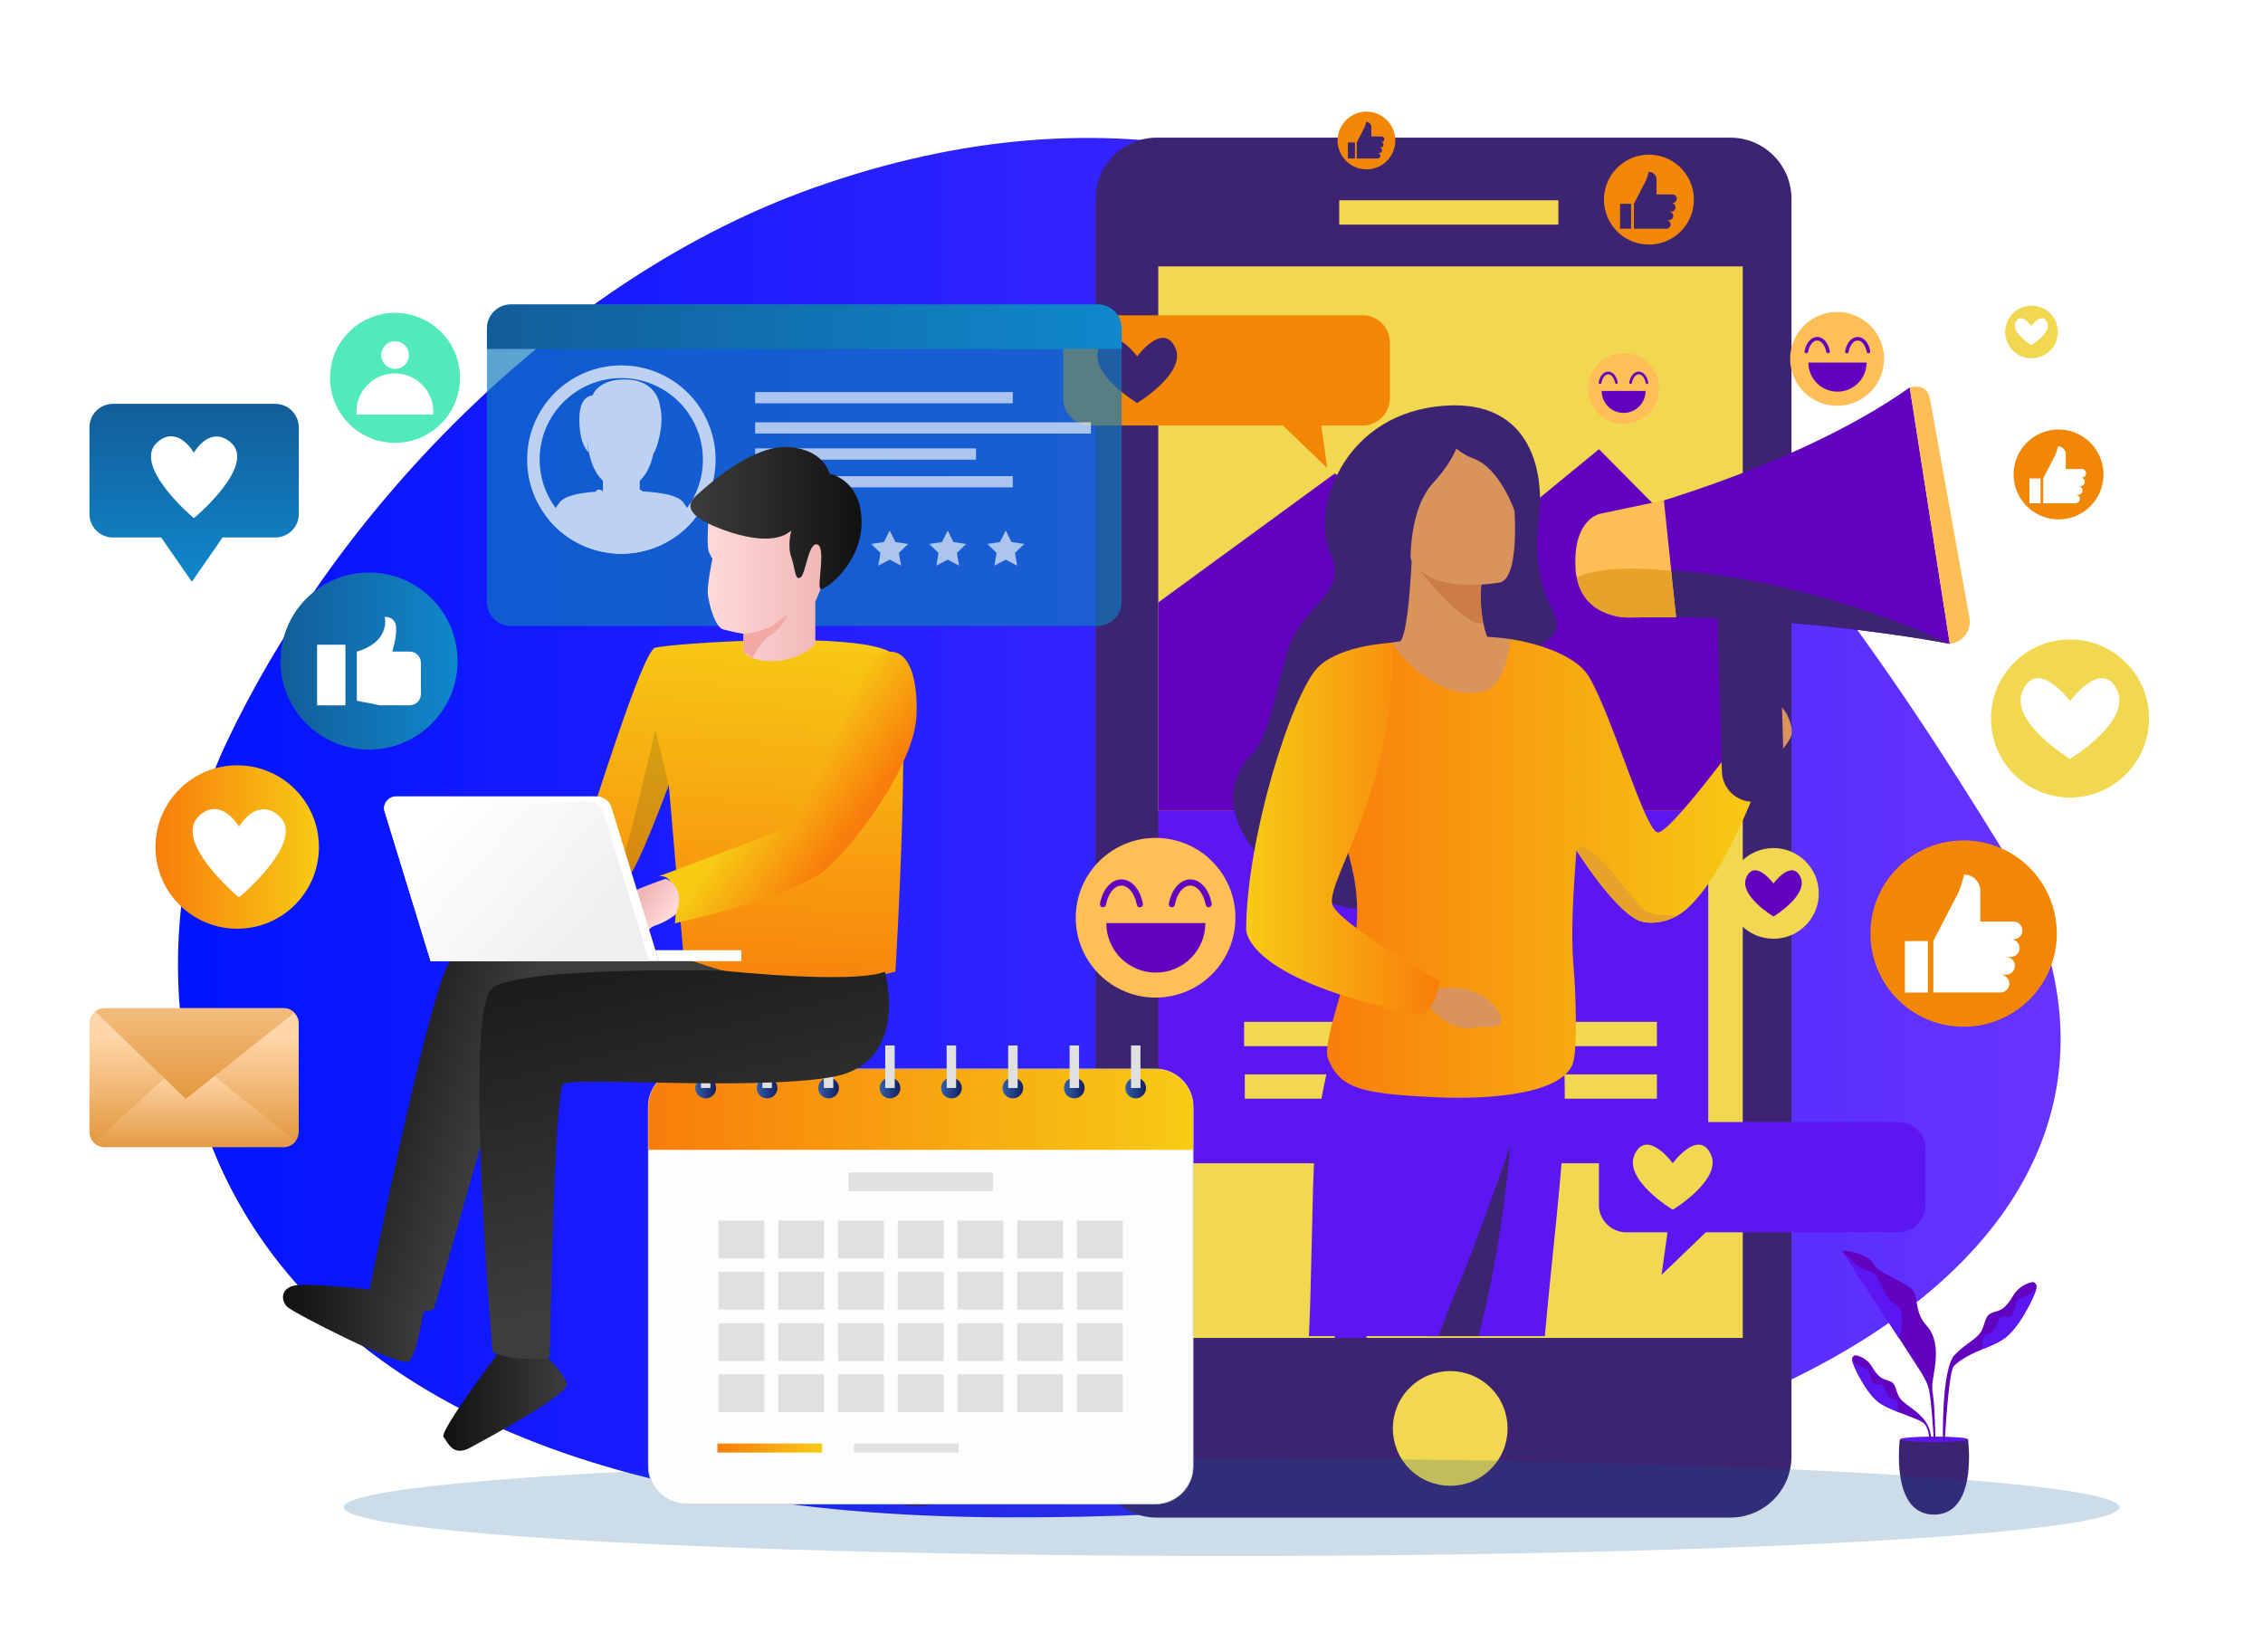 <svg xmlns="http://www.w3.org/2000/svg" xmlns:xlink="http://www.w3.org/1999/xlink" id="Layer_1" x="0px" y="0px" viewBox="0 0 2800 2043.7" style="enable-background:new 0 0 2800 2043.7;" xml:space="preserve"><style type="text/css">	.st0{fill:url(#SVGID_1_);}	.st1{fill:#3D2473;}	.st2{fill:#F2D750;}	.st3{fill:#5C16F2;}	.st4{fill:#6204BF;}	.st5{fill:#FFFFFF;}	.st6{fill:#F28705;}	.st7{fill:#FFBE56;}	.st8{fill:#D9935C;}	.st9{fill:url(#SVGID_00000114056594903456882420000016050357077543569342_);}	.st10{fill:#E7A329;}	.st11{fill:#CC7C46;}	.st12{fill:url(#SVGID_00000168109910124970945950000000333142666426431167_);}	.st13{fill:#FFBE55;}	.st14{filter:url(#Adobe_OpacityMaskFilter);}	.st15{filter:url(#Adobe_OpacityMaskFilter_00000138550784306892794210000011387590998635721147_);}			.st16{mask:url(#SVGID_00000110462807955921175670000006833021608604286084_);fill:url(#SVGID_00000171681708780515654040000008046395933765593264_);}	.st17{opacity:0.2;fill:url(#SVGID_00000090289767698020970760000011184457400830690220_);}	.st18{opacity:0.68;fill:#107ABC;}	.st19{opacity:0.64;}	.st20{filter:url(#Adobe_OpacityMaskFilter_00000073702844504339000580000013540199465086187663_);}	.st21{filter:url(#Adobe_OpacityMaskFilter_00000023246684467300616170000009780554908737575057_);}			.st22{mask:url(#SVGID_00000166644574246836993520000005591046997964543125_);fill:url(#SVGID_00000091721488654262854500000016517244125435007636_);}	.st23{fill:url(#SVGID_00000103249374036055986600000005544656979141423798_);}	.st24{opacity:0.72;}	.st25{fill:#53EABB;}	.st26{fill:url(#SVGID_00000163070767909233012910000012898246846349138361_);}	.st27{fill:url(#SVGID_00000054947277808337624790000006593522794576046978_);}	.st28{fill:url(#SVGID_00000018935364168848081590000010474049843681269684_);}	.st29{fill:url(#SVGID_00000039103505860925095990000009894789206567016893_);}	.st30{fill:url(#SVGID_00000003816845388426935960000004944434340903172030_);}	.st31{fill:#FCFEFD;stroke:#D4D7D8;stroke-width:0.943;stroke-miterlimit:10;}	.st32{fill:url(#SVGID_00000114759871830135054310000015670267608564427912_);}	.st33{fill:#E0E0E0;}	.st34{fill:url(#SVGID_00000083066474776173282510000012022425124473051830_);}	.st35{fill:url(#SVGID_00000137847528901447348850000012865996106956303757_);}	.st36{fill:url(#SVGID_00000109742685590279079910000009055897177011650997_);}	.st37{fill:url(#SVGID_00000132768764700576239410000000153617786251251646_);}	.st38{fill:url(#SVGID_00000098939736610488309900000014356049229187329950_);}	.st39{fill:url(#SVGID_00000079469629970827418090000006707008487833312187_);}	.st40{fill:url(#SVGID_00000074407007506757365160000001800456099991053981_);}	.st41{fill:url(#SVGID_00000070084952644643721170000000763986994340707202_);}	.st42{fill:url(#SVGID_00000113312271938998403920000013457682726674641805_);}	.st43{fill:url(#SVGID_00000015350662828670687690000001843932955537640843_);}	.st44{fill:url(#SVGID_00000006671479641629668610000004060728022536421821_);}	.st45{fill:url(#SVGID_00000128455374662694395580000004813207305162700734_);}	.st46{fill:url(#SVGID_00000043439841266621106000000013979347541891748251_);}	.st47{fill:url(#SVGID_00000176762824015723401830000016396993294827229334_);}	.st48{fill:url(#SVGID_00000080181755460231883830000004878860367306337212_);}	.st49{opacity:0.15;fill:#142D1D;}	.st50{fill:url(#SVGID_00000152230061990097558670000008729235061364716946_);}	.st51{fill:url(#SVGID_00000012439940663923781230000005033656961109450123_);}	.st52{fill:url(#SVGID_00000003087885119482057520000006196111818065445793_);}	.st53{fill:url(#SVGID_00000083088877169468829980000003220130763503827128_);}	.st54{fill:url(#SVGID_00000083807489714243578360000012668817272660701851_);}	.st55{fill:url(#SVGID_00000094602968961941184350000014131427831179135903_);}	.st56{fill:url(#SVGID_00000127036026071672430260000017427349322699928757_);}	.st57{fill:#F2A9A5;}</style><g>	<linearGradient id="SVGID_1_" gradientUnits="userSpaceOnUse" x1="220.173" y1="1024.004" x2="2549.541" y2="1024.004">		<stop offset="3.405000e-03" style="stop-color:#0014FF"></stop>		<stop offset="0.999" style="stop-color:#6833FF"></stop>	</linearGradient>	<path class="st0" d="M1005.4,232.9C701.1,341.2,422,619.5,279.7,919.9c-142.4,300.4-102.7,953,961.6,957.5  c1064.3,4.4,1495.8-404.6,1233.5-830.5S1756.8-34.6,1005.4,232.9z"></path>	<g>		<path id="XMLID_40_" class="st1" d="M2140.9,1877.7h-709.6c-41.8,0-75.7-33.9-75.7-75.7V246c0-41.8,33.9-75.7,75.7-75.7h709.6   c41.8,0,75.7,33.9,75.7,75.7V1802C2216.6,1843.8,2182.7,1877.7,2140.9,1877.7z"></path>		<rect id="XMLID_39_" x="1657" y="247.8" class="st2" width="271.2" height="30.1"></rect>					<ellipse id="XMLID_33_" transform="matrix(0.707 -0.707 0.707 0.707 -724.068 1786.703)" class="st2" cx="1794.7" cy="1767.4" rx="71" ry="71"></ellipse>		<rect id="XMLID_34_" x="1433.1" y="329.6" class="st2" width="723.2" height="673.6"></rect>		<rect id="XMLID_32_" x="1433.1" y="1003.1" class="st3" width="723.2" height="652.3"></rect>		<rect id="XMLID_2015_" x="1539.3" y="1264.3" class="st2" width="510.8" height="30.1"></rect>		<g id="XMLID_30_">			<rect id="XMLID_31_" x="1540.2" y="1329.3" class="st2" width="143.5" height="30.1"></rect>			<rect id="XMLID_1456_" x="1723.4" y="1329.3" class="st2" width="143.5" height="30.1"></rect>			<rect id="XMLID_1459_" x="1906.6" y="1329.3" class="st2" width="143.5" height="30.1"></rect>		</g>		<rect id="XMLID_2200_" x="1433.1" y="1439.3" class="st2" width="218.3" height="216.1"></rect>		<rect id="XMLID_2201_" x="1690.8" y="1439.3" class="st2" width="465.5" height="216.1"></rect>		<rect id="XMLID_1455_" x="2113.6" y="1003.1" class="st2" width="42.7" height="436.2"></rect>		<polygon id="XMLID_2305_" class="st4" points="1889.4,724.2 1651.4,585.9 1433.1,745.4 1433.1,1003.1   "></polygon>		<polygon id="XMLID_2306_" class="st4" points="1433.1,1003.1 1978.4,555.8 2156.3,735.2 2156.3,1003.1   "></polygon>		<g id="XMLID_2445_">			<circle id="XMLID_2447_" class="st2" cx="2194.3" cy="1105.4" r="56.1"></circle>			<path id="XMLID_2446_" class="st4" d="M2227.6,1085c-10.9-22.4-33.3,8.1-33.3,8.1s-22.4-30.5-33.3-8.1    c-10.9,22.4,33.3,49,33.3,49S2238.5,1107.3,2227.6,1085z"></path>		</g>		<g id="XMLID_2584_">							<ellipse id="XMLID_2586_" transform="matrix(0.166 -0.986 0.986 0.166 1691.715 2820.905)" class="st2" cx="2513.5" cy="410.4" rx="32.6" ry="32.6"></ellipse>			<path id="XMLID_2585_" class="st5" d="M2532.8,398.5c-6.4-13-19.4,4.7-19.4,4.7s-13-17.7-19.4-4.7c-6.4,13,19.4,28.5,19.4,28.5    S2539.2,411.5,2532.8,398.5z"></path>		</g>		<g id="XMLID_2523_">			<circle id="XMLID_2525_" class="st2" cx="2561.2" cy="889" r="97.8"></circle>			<path id="XMLID_2524_" class="st5" d="M2619.3,853.4c-19.1-39-58.1,14.1-58.1,14.1s-39-53.1-58.1-14.1s58.1,85.5,58.1,85.5    S2638.4,892.4,2619.3,853.4z"></path>		</g>		<ellipse id="XMLID_2444_" class="st6" cx="2429.6" cy="1155.1" rx="115.3" ry="115.3"></ellipse>		<g id="XMLID_2441_">			<path id="XMLID_2443_" class="st5" d="M2502.3,1151.2c0-6.1-4.9-11-11-11h-41.1v-38.1c0-11.1-9-20-20-20c0,0-4.4,18.9-9.9,27.6    l-28.2,54.6v63.7h83c6.1,0,11-4.9,11-11c0-6.1-4.9-11-11-11h6.9c6.1,0,11-4.9,11-11s-4.9-11-11-11h5.8c6.1,0,11-4.9,11-11    s-4.9-11-11-11h3.4C2497.4,1162.2,2502.3,1157.3,2502.3,1151.2z"></path>			<rect id="XMLID_2442_" x="2356.9" y="1164.4" class="st5" width="28.4" height="63.7"></rect>		</g>		<g id="XMLID_2531_">			<circle id="XMLID_2535_" class="st6" cx="1368.8" cy="1490" r="90.9"></circle>			<g id="XMLID_2532_">				<path id="XMLID_2534_" class="st1" d="M1426.1,1487c0-4.8-3.9-8.7-8.7-8.7h-32.4v-30c0-8.7-7.1-15.8-15.8-15.8     c0,0-3.5,14.9-7.8,21.8l-22.2,43.1v50.2h65.5c4.8,0,8.7-3.9,8.7-8.7s-3.9-8.7-8.7-8.7h5.4c4.8,0,8.7-3.9,8.7-8.7     c0-4.8-3.9-8.7-8.7-8.7h4.6c4.8,0,8.7-3.9,8.7-8.7c0-4.8-3.9-8.7-8.7-8.7h2.7C1422.3,1495.6,1426.1,1491.7,1426.1,1487z"></path>				<rect id="XMLID_2533_" x="1311.4" y="1497.3" class="st1" width="22.4" height="50.2"></rect>			</g>		</g>		<g id="XMLID_2553_">							<ellipse id="XMLID_2557_" transform="matrix(0.851 -0.526 0.526 0.851 71.366 1426.271)" class="st6" cx="2546" cy="587.5" rx="55.6" ry="55.6"></ellipse>			<g id="XMLID_2554_">				<path id="XMLID_2556_" class="st5" d="M2581.1,585.6c0-2.9-2.4-5.3-5.3-5.3H2556V562c0-5.3-4.3-9.7-9.6-9.7     c0,0-2.1,9.1-4.8,13.3L2528,592v30.7h40.1c2.9,0,5.3-2.4,5.3-5.3c0-2.9-2.4-5.3-5.3-5.3h3.3c2.9,0,5.3-2.4,5.3-5.3     c0-2.9-2.4-5.3-5.3-5.3h2.8c2.9,0,5.3-2.4,5.3-5.3c0-2.9-2.4-5.3-5.3-5.3h1.7C2578.7,590.9,2581.1,588.6,2581.1,585.6z"></path>				<rect id="XMLID_2555_" x="2511" y="592" class="st5" width="13.7" height="30.7"></rect>			</g>		</g>		<g id="XMLID_2576_">							<ellipse id="XMLID_2580_" transform="matrix(0.818 -0.576 0.576 0.818 229.096 1219.092)" class="st6" cx="2039.6" cy="247.8" rx="55.6" ry="55.6"></ellipse>			<g id="XMLID_2577_">				<path id="XMLID_2579_" class="st1" d="M2074.7,245.9c0-2.9-2.4-5.3-5.3-5.3h-19.8v-18.4c0-5.3-4.3-9.6-9.6-9.6     c0,0-2.1,9.1-4.8,13.3l-13.6,26.3V283h40.1c2.9,0,5.3-2.4,5.3-5.3c0-2.9-2.4-5.3-5.3-5.3h3.3c2.9,0,5.3-2.4,5.3-5.3     c0-2.9-2.4-5.3-5.3-5.3h2.8c2.9,0,5.3-2.4,5.3-5.3s-2.4-5.3-5.3-5.3h1.7C2072.3,251.2,2074.7,248.8,2074.7,245.9z"></path>				<rect id="XMLID_2578_" x="2004.5" y="252.2" class="st1" width="13.7" height="30.7"></rect>			</g>		</g>		<g id="XMLID_2583_">							<ellipse id="XMLID_2606_" transform="matrix(0.921 -0.39 0.39 0.921 66.33 673.358)" class="st6" cx="1690.3" cy="173.4" rx="35.7" ry="35.7"></ellipse>			<g id="XMLID_2603_">				<path id="XMLID_2605_" class="st1" d="M1712.8,172.2c0-1.9-1.5-3.4-3.4-3.4h-12.7V157c0-3.4-2.8-6.2-6.2-6.2     c0,0-1.4,5.9-3.1,8.6l-8.7,16.9v19.8h25.8c1.9,0,3.4-1.5,3.4-3.4c0-1.9-1.5-3.4-3.4-3.4h2.1c1.9,0,3.4-1.5,3.4-3.4     c0-1.9-1.5-3.4-3.4-3.4h1.8c1.9,0,3.4-1.5,3.4-3.4c0-1.9-1.5-3.4-3.4-3.4h1.1C1711.3,175.6,1712.8,174.1,1712.8,172.2z"></path>				<rect id="XMLID_2604_" x="1667.7" y="176.3" class="st1" width="8.8" height="19.8"></rect>			</g>		</g>		<g id="XMLID_2397_">							<ellipse id="XMLID_2408_" transform="matrix(0.707 -0.707 0.707 0.707 -384.073 1343.79)" class="st7" cx="1430.1" cy="1135.5" rx="98.8" ry="98.8"></ellipse>			<g id="XMLID_2398_">				<g id="XMLID_2405_">					<path id="XMLID_2406_" class="st4" d="M1491.4,1142.1c0,33.9-27.4,61.3-61.3,61.3c-33.9,0-61.3-27.4-61.3-61.3H1491.4z"></path>				</g>				<g id="XMLID_2399_">					<g id="XMLID_2403_">						<path id="XMLID_2404_" class="st4" d="M1410.3,1122.6c-1.8,0-3.4-1.3-3.7-3.1c-2.6-14-10.5-23.8-19.1-23.8       c-8.6,0-16.5,9.8-19.1,23.8c-0.4,2.1-2.4,3.4-4.4,3c-2.1-0.4-3.4-2.4-3-4.4c3.3-17.9,14-30,26.5-30c12.5,0,23.2,12,26.6,30       c0.4,2.1-1,4-3,4.4C1410.8,1122.6,1410.5,1122.6,1410.3,1122.6z"></path>					</g>					<g id="XMLID_2401_">						<path id="XMLID_2402_" class="st4" d="M1495.5,1122.6c-1.8,0-3.4-1.3-3.7-3.1c-2.6-14-10.5-23.8-19.1-23.8       c-8.6,0-16.5,9.8-19.1,23.8c-0.4,2.1-2.4,3.4-4.4,3c-2.1-0.4-3.4-2.4-3-4.4c3.3-17.9,14-30,26.5-30c12.5,0,23.2,12,26.6,30       c0.4,2.1-1,4-3,4.4C1495.9,1122.6,1495.7,1122.6,1495.5,1122.6z"></path>					</g>				</g>			</g>		</g>		<g id="XMLID_2513_">							<ellipse id="XMLID_2522_" transform="matrix(0.973 -0.23 0.23 0.973 -41.35 534.232)" class="st7" cx="2273.5" cy="444.7" rx="58.1" ry="58.1"></ellipse>			<g id="XMLID_2514_">				<g id="XMLID_2520_">					<path id="XMLID_2521_" class="st4" d="M2309.5,448.6c0,19.9-16.1,36-36,36s-36-16.1-36-36H2309.5z"></path>				</g>				<g id="XMLID_2515_">					<g id="XMLID_2518_">						<path id="XMLID_2519_" class="st4" d="M2261.8,437.1c-1.1,0-2-0.7-2.2-1.8c-1.6-8.2-6.2-14-11.2-14c-5.1,0-9.7,5.7-11.2,14       c-0.2,1.2-1.4,2-2.6,1.8c-1.2-0.2-2-1.4-1.8-2.6c2-10.5,8.2-17.6,15.6-17.6c7.4,0,13.6,7.1,15.6,17.6c0.2,1.2-0.6,2.4-1.8,2.6       C2262.1,437.1,2262,437.1,2261.8,437.1z"></path>					</g>					<g id="XMLID_2516_">						<path id="XMLID_2517_" class="st4" d="M2311.9,437.1c-1.1,0-2-0.7-2.2-1.8c-1.6-8.2-6.2-14-11.2-14c-5.1,0-9.7,5.7-11.2,14       c-0.2,1.2-1.4,2-2.6,1.8c-1.2-0.2-2-1.4-1.8-2.6c2-10.5,8.2-17.6,15.6-17.6c7.4,0,13.6,7.1,15.6,17.6c0.2,1.2-0.6,2.4-1.8,2.6       C2312.2,437.1,2312.1,437.1,2311.9,437.1z"></path>					</g>				</g>			</g>		</g>		<g id="XMLID_2558_">			<circle id="XMLID_2567_" class="st7" cx="2008.9" cy="480.8" r="43.9"></circle>			<g id="XMLID_2559_">				<g id="XMLID_2565_">					<path id="XMLID_2566_" class="st4" d="M2036.1,483.7c0,15-12.2,27.2-27.2,27.2s-27.2-12.2-27.2-27.2H2036.1z"></path>				</g>				<g id="XMLID_2560_">					<g id="XMLID_2563_">						<path id="XMLID_2564_" class="st4" d="M2000.1,475.1c-0.8,0-1.5-0.6-1.7-1.4c-1.2-6.2-4.7-10.6-8.5-10.6       c-3.8,0-7.3,4.3-8.5,10.6c-0.2,0.9-1.1,1.5-2,1.4c-0.9-0.2-1.5-1.1-1.4-2c1.5-8,6.2-13.3,11.8-13.3c5.6,0,10.3,5.4,11.8,13.3       c0.2,0.9-0.4,1.8-1.3,2C2000.3,475,2000.2,475.1,2000.1,475.1z"></path>					</g>					<g id="XMLID_2561_">						<path id="XMLID_2562_" class="st4" d="M2037.9,475.1c-0.8,0-1.5-0.6-1.7-1.4c-1.2-6.2-4.7-10.6-8.5-10.6       c-3.8,0-7.3,4.3-8.5,10.6c-0.2,0.9-1,1.5-2,1.4c-0.9-0.2-1.5-1.1-1.4-2c1.5-8,6.2-13.3,11.8-13.3c5.6,0,10.3,5.4,11.8,13.3       c0.2,0.9-0.4,1.8-1.3,2C2038.1,475,2038,475.1,2037.9,475.1z"></path>					</g>				</g>			</g>		</g>		<path id="XMLID_2396_" class="st6" d="M1686.1,390.1h-336.9c-18.5,0-33.7,15.2-33.7,33.7v69c0,18.5,15.2,33.7,33.7,33.7h238.2   l54.8,52.7l-7.4-52.7h51.2c18.5,0,33.7-15.2,33.7-33.7v-69C1719.8,405.3,1704.6,390.1,1686.1,390.1z"></path>		<path id="XMLID_2394_" class="st1" d="M1453.9,429.6c-15.4-31.5-46.9,11.4-46.9,11.4s-31.5-42.9-46.9-11.4   c-15.4,31.5,46.9,69,46.9,69S1469.3,461.1,1453.9,429.6z"></path>		<path id="XMLID_2530_" class="st3" d="M2011.9,1388.3h336.9c18.5,0,33.7,15.2,33.7,33.7v69c0,18.5-15.2,33.7-33.7,33.7h-238.2   l-54.8,52.7l7.4-52.7h-51.2c-18.5,0-33.7-15.2-33.7-33.7v-69C1978.3,1403.4,1993.4,1388.3,2011.9,1388.3z"></path>		<path id="XMLID_2528_" class="st2" d="M2116.6,1427.8c-15.4-31.5-46.9,11.4-46.9,11.4s-31.5-42.9-46.9-11.4   c-15.4,31.5,46.9,69,46.9,69S2132,1459.2,2116.6,1427.8z"></path>		<g>			<path class="st8" d="M2149.8,951.3c0,0-6.7-32.6,4-41.4c10.8-8.8,43.5-39.1,49.6-35.6c6.1,3.5,16.1,24,12.9,36.1    c-3.3,12-44.5,55.6-44.5,55.6L2149.8,951.3z"></path>			<g>				<path class="st3" d="M1935.2,1394.1c-3.4,67-15.1,162.5-23.8,259.1h-146.4c-3.1-25.9-7.7-51.1-12.8-75.8     c-8.2-39.9-17.6-78.3-24.3-115.5c-13.3-74.8-10.8-133.2,0.7-178.6c9.9-38.9,26.5-68.2,45.4-89.9     c41.5-47.6,157.1,45.4,157.1,45.4S1938.6,1327.5,1935.2,1394.1z"></path>			</g>			<path class="st1" d="M1868.7,1415.4c0,0,0,0.5-0.1,1.4c-1,13.7-10.3,126.2-39.2,236.4H1765c-3.1-25.9-7.7-51.1-12.8-75.8    c11-64.6,21.4-115.9,21.4-115.9L1868.7,1415.4z"></path>			<path class="st3" d="M1877.2,1388.2c-1.6,6.3-4.7,16.4-8.7,28.6c-16.5,50.2-48.9,137.4-58.1,159.2c-10.8,25.5-21,51.3-30.6,77.2    h-160.3c3.3-62.2,4.1-191.2,7.1-225.6c12-138.2,38.2-151.6,38.2-151.6l63.7,7.5l148.5,17.4    C1877.2,1300.8,1901.5,1290.3,1877.2,1388.2z"></path>			<path class="st1" d="M1904.1,640.4c7.2-58.6-11.1-152.2-128-137.3c-116.9,15-153.7,129.8-130.1,180.9    c23.6,51.1-33.9,63.4-52,118.3c-15.5,47.2-20.9,105.7-46,132c-80.9,84.7,77.7,215.1,173.3,187.6    c174.1-50.1,196.5-57.5,190.4-194.3c-3.2-70.1-57.7-97.3-23.1-117.5C1972.2,761.1,1887.8,772.9,1904.1,640.4z"></path>			<path class="st8" d="M1868.7,828.3l-34.7,51.9l-69.5-3.4l-32.2-83.2c0,0,6-1.1,10.9-50.6c1.2-13,2.4-29.3,3.5-49.8    c0,0-0.1-0.1,0-0.2c0-1.7,0.1-3.4,0.2-5.1l9,2.7l77.9,23.8c0,0-0.4,2.6-0.9,7.1c-0.9,9.9-1.8,28.9,2.3,49.2    C1839.4,791.4,1848.8,813.4,1868.7,828.3z"></path>			<path class="st8" d="M1868.9,790.7c-4.5,0-80.4-15.4-208.5,17.3c0,0,70.2,321.6,46.3,382.2c-23.8,60.6-32.9,114.4-32.9,114.4    l258.7,3.2c0,0-3.6-208,8.3-281.7C1952.7,952.5,1868.9,790.7,1868.9,790.7z"></path>							<linearGradient id="SVGID_00000046340535718842373720000011721134769505015228_" gradientUnits="userSpaceOnUse" x1="1635.247" y1="1074.385" x2="2176.384" y2="1074.385">				<stop offset="0" style="stop-color:#F87D0B"></stop>				<stop offset="1" style="stop-color:#F7CB14"></stop>			</linearGradient>			<path style="fill:url(#SVGID_00000046340535718842373720000011721134769505015228_);" d="M2148.4,918.9c0,0-82.6,112.1-97.2,111    c-15.7-1.3-55-140.6-84.8-191.9c-20.9-35.8-92.8-46.6-97.5-47.2c0,0,0,0,0,0l0,0c-0.2,0-0.2,0-0.2,0l0.2,0.7    c-0.6,6.6-6.5,59.8-35.9,64.7c-54.3,9-98-40.8-110.8-60.8c0,0-62.4,15.7-80.7,36.6c-17.3,19.8,6.4,166.1,11.6,180.1    c4.6,12,8.9,23.8,12.6,35.6c9.9,31.2,16,62.8,12.5,101.8c-3.8,42.6-43.6,139.8-35,160.6c9,21.8,21.5,32.8,48.9,39.1    c18.9,4.4,44.8,6.5,81.6,8.3c77.9,3.9,161.4-5.9,172.8-43c5.4-17.8,3.3-86.6,0.5-118.3c-3.8-41.7-0.1-95,3.5-144    c0.2,0.3,0.3,0.5,0.5,0.8c0,0,0,0.1,0.1,0.1c8.4,12.9,18.1,26.7,28,39.6c15,19.3,30.6,36.2,43.9,44c3.3,1.9,6.4,3.2,9.3,3.9    c8.8,2.1,26.1,2.1,42.9-7.5c2.7-1.5,5.5-3.4,8.2-5.5c49-38.9,92.5-160.2,92.5-160.2C2180.6,938.8,2148.4,918.9,2148.4,918.9z"></path>			<path class="st10" d="M2075.2,1132.9c-16.8,9.6-34.1,9.6-42.9,7.5c-2.9-0.7-6-2-9.3-3.9c-13.3-7.8-28.9-24.7-43.9-44    c-9.9-12.9-19.6-26.7-28-39.6c1.9-7,8.8-10.3,31.1,12.6c37.5,38.5,44.4,64.2,68.1,66.2    C2058.6,1132.5,2066.9,1132.9,2075.2,1132.9z"></path>			<path class="st11" d="M1835.2,770.8c-24.7,6.8-84.9-72.6-88.5-77.4c-0.1-0.1-0.2-0.2-0.2-0.2h0.2l9.2-2.4l77.9,23.8    c0,0-0.4,2.6-0.9,7.1C1832,731.5,1831.1,750.5,1835.2,770.8z"></path>			<path class="st8" d="M1856.5,720.5c0,0-104.1,20.9-116.1-44.1c-12-65-33.5-106.1,32.4-122.2c66-16.1,83.5,6.3,92.8,27    C1874.9,601.9,1883.3,713.4,1856.5,720.5z"></path>			<path class="st1" d="M1866.9,542.5c-51.3-50.6-96.3-20.9-85.1-7.4c-18.5-0.3-43.9,3.5-61.5,23.4c-30.8,34.6,25.4,152,25.4,152    s-6.7-75.7,27.6-113.1c16.3-17.8,24.4-32.2,28.5-42.3c6.4,5.1,13.4,9.4,20.8,12c33.1,11.6,51.3,64.9,51.3,64.9    C1885.7,607.2,1889,564.3,1866.9,542.5z"></path>			<path class="st8" d="M1744.7,1206.4l23.2,11.2c10.3,3,14.3,5.8,20.4,5.1c14.9-1.7,44.9-0.7,65.7,28.3c0,0,10.5,17.2-4.4,19    c-14.9,1.8-9.6-0.9-30.5,2s-42-16.8-48.6-24l-24.3-8.9L1744.7,1206.4z"></path>							<linearGradient id="SVGID_00000178184164146141339680000017117153773996315814_" gradientUnits="userSpaceOnUse" x1="1541.96" y1="1025.677" x2="1781.33" y2="1025.677">				<stop offset="0" style="stop-color:#F7CB14"></stop>				<stop offset="1" style="stop-color:#F87D0B"></stop>			</linearGradient>			<path style="fill:url(#SVGID_00000178184164146141339680000017117153773996315814_);" d="M1722.1,795.3c0,0-61.5,2.4-90.1,29    c-32.3,30-90.1,212.1-90.1,326.4c0,0-1.2,63,218,105.4c0,0,10.5-8.7,14.4-17.1c7-14.9,7-25.1,7-25.1s-128.5-72.9-133.1-95.8    C1642.1,1087.5,1730,968.2,1722.1,795.3z"></path>			<path class="st4" d="M2412.5,796.6c0,0-181.4-36.2-398.4-33.3l-12.6-59.1l-13.8-64.8c0,0,226.7-55,375.2-160L2412.5,796.6z"></path>			<path class="st13" d="M2412.5,796.6L2412.5,796.6c16.1-1.8,27.2-16.6,24.3-32.3L2388,493.5c-2.4-13.1-11.9-17.3-25-14.1    L2412.5,796.6z"></path>			<path class="st1" d="M2201.8,769.7c124.5,9.7,210.6,26.9,210.6,26.9s-206.4-99.1-411-92.4l12.6,59.1c38.5-0.5,75.8,0.2,111.2,1.7    c-0.1,1.1-0.1,2.2-0.1,3.3l5.4,186.5c0.6,21,18.3,37.8,39.4,37.2l0,0c21-0.6,37.8-18.3,37.2-39.4L2201.8,769.7z"></path>			<path class="st13" d="M2073.8,763.5l-58.7,0.5c0.9,0.2-54.7,1.6-64.1-49.6c-1.1-3.6-1.5-7-1.6-11c-3.5-62.4,31.1-67.9,31.1-67.9    l78.2-16.4l9.1,87.3c0,0,0,0-0.1,0.3L2073.8,763.5z"></path>			<path class="st10" d="M2073.8,763.5l-58.7,0.5c0.9,0.2-54.7,1.6-64.1-49.6c36.3-18.2,116.8-8,116.8-8s0,0-0.1,0.3L2073.8,763.5z"></path>		</g>		<g>			<path class="st1" d="M1134.7,1863.8c45.1,0,64.1-36.1,71.6-74.4c8.4-43.3,2.2-89,2.2-89h-147.8c0,0-0.3,1.9-0.6,5    C1057.5,1732.4,1048.5,1863.8,1134.7,1863.8z"></path>			<path class="st3" d="M1061,1700.4c0,3.1,33,5.9,73.8,5.9c40.8,0,73.8-2.5,73.8-5.9c0-3.1-33-5.9-73.8-5.9    C1094,1694.4,1061,1697.2,1061,1700.4z"></path>			<path class="st4" d="M934.6,1290.7c0,0,77.8,118.6,124.8,191.1c46.7,72.5,59.1,87.5,64.4,110.8c5.6,23.3,10.6,109.6,10.6,109.6    h3.4c0,0-1.2-73.1-5.3-98c-4-24,0.3-32.4,3.7-57.6c3.4-24.9,7.8-65.1-17.4-93.1c-25.2-27.7-18.7-55.1-27.7-73.5    c-9-18.4-77.8-40.8-86.8-59.4C995.3,1302,956.4,1290.1,934.6,1290.7z"></path>			<path class="st3" d="M934.6,1290.7c0,0,24.6,27.7,41.1,37.3c16.8,9.3,24.6,1.2,37.4,24c12.8,22.7,13.4,33,24.9,44.5    c11.8,11.8,25.5,12.1,26.8,38c1.2,25.5-5.6,47.3-5.6,47.3S939.6,1296.7,934.6,1290.7z"></path>			<path class="st4" d="M1128.2,1702.2h-3.4c0,0-0.9-23.7-10.6-35.2c-5.9-7.5-31.7-15.9-57.3-25.8c-14-5.6-28-11.5-38.6-18.4    c-29.6-19-57.9-79.4-60.4-90.3c-0.9-3.7-1.2-5.9-1.2-7.5l0,0c0-2.8,1.6-3.4,4-6.2c1.2-1.6,4.7-0.9,9.3,0.3    c12.8,4,23.7,12.8,30.2,24.3c6.2,10.6,16.2,24,28.3,27.4c20.9,5.6,19.3,9,26.8,30.2c7.8,21.2,27.1,24.9,51.7,49.8    C1131.3,1675.5,1128.2,1702.2,1128.2,1702.2z"></path>			<path class="st3" d="M1056.9,1640.9c-14-5.6-28-11.5-38.6-18.4c-29.6-19-57.9-79.4-60.4-90.3c-0.9-3.7-1.2-5.9-1.2-7.5    c0,0.6,1.6,10.3,16.8,16.8c16.2,6.5,19.3,6.5,21.2,16.8c2.2,10,3.7,20.9,12.1,23s13.7-7.5,20.2,8.1c6.5,15.3,9.6,20.5,15.9,22.7    c6.2,2.2,10.6-0.9,12.1,10.9C1056.3,1629.7,1056.6,1636.5,1056.9,1640.9z"></path>			<path class="st4" d="M1154,1702.2h4c0,0,8.1-146.9,19.3-160.3c7.2-8.7,30.8-24.6,61-36.4c16.5-6.5,33.3-13.7,45.8-21.8    c35.2-22.4,68.5-94.3,71.6-107.1c0.9-4.4,1.6-7.2,1.6-9l0,0c0-3.4-1.9-4-4.7-7.5c-1.6-1.6-5.6-1.2-10.9,0.6    c-15.3,4.7-28,14.9-35.8,28.6c-7.5,12.8-19,28.6-33.3,32.4c-24.9,6.5-22.7,10.6-31.7,35.8c-9,25.2-32.1,29.3-61,59.1    C1150.3,1546.3,1154,1702.2,1154,1702.2z"></path>			<path class="st3" d="M1238.4,1505.2c16.5-6.5,33.3-13.7,45.8-21.8c35.2-22.4,68.5-94.3,71.6-107.1c0.9-4.4,1.6-7.2,1.6-9    c0,0.9-1.9,12.1-19.9,19.9c-19,7.8-22.7,7.8-25.2,19.9c-2.5,11.8-4.7,24.9-14.3,27.4c-10,2.5-16.2-8.7-24,9.3    c-7.8,18.1-11.5,24.3-18.7,26.8c-7.2,2.5-12.8-1.2-14.3,12.8C1239.3,1492.1,1238.7,1500.2,1238.4,1505.2z"></path>		</g>		<g>			<path class="st1" d="M2393,1874c25.7,0,36.5-20.6,40.8-42.4c4.8-24.7,1.2-50.7,1.2-50.7h-84.3c0,0-0.2,1.1-0.4,2.8    C2349,1799.1,2343.8,1874,2393,1874z"></path>			<path class="st3" d="M2350.9,1780.8c0,1.8,18.8,3.4,42,3.4c23.2,0,42-1.4,42-3.4c0-1.8-18.8-3.4-42-3.4    C2369.8,1777.5,2350.9,1779.1,2350.9,1780.8z"></path>			<path class="st4" d="M2278.9,1547.4c0,0,44.4,67.6,71.1,108.9c26.6,41.3,33.7,49.9,36.7,63.2c3.2,13.3,6,62.5,6,62.5h2    c0,0-0.7-41.7-3-55.9c-2.3-13.7,0.2-18.5,2.1-32.8c2-14.2,4.4-37.1-9.9-53c-14.4-15.8-10.6-31.4-15.8-41.9    c-5.1-10.5-44.4-23.2-49.5-33.9C2313.5,1553.7,2291.3,1547,2278.9,1547.4z"></path>			<path class="st3" d="M2278.9,1547.4c0,0,14,15.8,23.4,21.3c9.6,5.3,14,0.7,21.3,13.7c7.3,13,7.6,18.8,14.2,25.4    c6.7,6.7,14.5,6.9,15.3,21.6c0.7,14.5-3.2,27-3.2,27S2281.7,1550.7,2278.9,1547.4z"></path>			<path class="st4" d="M2389.3,1781.9h-2c0,0-0.5-13.5-6-20c-3.4-4.3-18.1-9-32.6-14.7c-8-3.2-16-6.6-22-10.5    c-16.9-10.8-33-45.2-34.4-51.5c-0.5-2.1-0.7-3.4-0.7-4.3l0,0c0-1.6,0.9-2,2.3-3.5c0.7-0.9,2.7-0.5,5.3,0.2    c7.3,2.3,13.5,7.3,17.2,13.8c3.5,6,9.2,13.7,16.1,15.6c11.9,3.2,11,5.1,15.3,17.2c4.4,12.1,15.4,14.2,29.5,28.4    C2391,1766.6,2389.3,1781.9,2389.3,1781.9z"></path>			<path class="st3" d="M2348.6,1747c-8-3.2-16-6.6-22-10.5c-16.9-10.8-33-45.2-34.4-51.5c-0.5-2.1-0.7-3.4-0.7-4.3    c0,0.4,0.9,5.9,9.6,9.6c9.2,3.7,11,3.7,12.1,9.6c1.2,5.7,2.1,11.9,6.9,13.1c4.8,1.2,7.8-4.3,11.5,4.6c3.7,8.7,5.5,11.7,9,13    c3.5,1.2,6-0.5,6.9,6.2C2348.3,1740.6,2348.5,1744.5,2348.6,1747z"></path>			<path class="st4" d="M2404,1781.9h2.3c0,0,4.6-83.7,11-91.4c4.1-5,17.6-14,34.8-20.8c9.4-3.7,19-7.8,26.1-12.4    c20-12.8,39-53.8,40.8-61c0.5-2.5,0.9-4.1,0.9-5.1l0,0c0-2-1.1-2.3-2.7-4.3c-0.9-0.9-3.2-0.7-6.2,0.4c-8.7,2.7-16,8.5-20.4,16.3    c-4.3,7.3-10.8,16.3-19,18.5c-14.2,3.7-13,6-18.1,20.4c-5.1,14.4-18.3,16.7-34.8,33.7C2401.9,1693,2404,1781.9,2404,1781.9z"></path>			<path class="st3" d="M2452.1,1669.6c9.4-3.7,19-7.8,26.1-12.4c20-12.8,39-53.8,40.8-61c0.5-2.5,0.9-4.1,0.9-5.1    c0,0.5-1.1,6.9-11.4,11.4c-10.8,4.4-13,4.4-14.4,11.4c-1.4,6.7-2.7,14.2-8.2,15.6c-5.7,1.4-9.2-5-13.7,5.3    c-4.4,10.3-6.6,13.8-10.6,15.3s-7.3-0.7-8.2,7.3C2452.6,1662.1,2452.3,1666.8,2452.1,1669.6z"></path>		</g>		<g>			<defs>				<filter id="Adobe_OpacityMaskFilter" filterUnits="userSpaceOnUse" x="425.3" y="1804.6" width="2197" height="120.5">														</filter>			</defs>							<mask maskUnits="userSpaceOnUse" x="425.3" y="1804.6" width="2197" height="120.5" id="SVGID_00000170979841481585910630000011439344366571578798_">				<g class="st14">					<defs>													<filter id="Adobe_OpacityMaskFilter_00000164483970316910881360000014312269884437949582_" filterUnits="userSpaceOnUse" x="425.3" y="1804.6" width="2197" height="120.5">																				</filter>					</defs>											<mask maskUnits="userSpaceOnUse" x="425.3" y="1804.6" width="2197" height="120.5" id="SVGID_00000170979841481585910630000011439344366571578798_">					</mask>											<linearGradient id="SVGID_00000000210312101735014430000007745308902835451788_" gradientUnits="userSpaceOnUse" x1="425.338" y1="1864.912" x2="2622.361" y2="1864.912">						<stop offset="0" style="stop-color:#FFFFFF"></stop>						<stop offset="0.991" style="stop-color:#333333"></stop>					</linearGradient>											<ellipse style="mask:url(#SVGID_00000170979841481585910630000011439344366571578798_);fill:url(#SVGID_00000000210312101735014430000007745308902835451788_);" cx="1523.8" cy="1864.9" rx="1098.5" ry="60.3"></ellipse>				</g>			</mask>							<linearGradient id="SVGID_00000132089249142426384240000011447339195875291060_" gradientUnits="userSpaceOnUse" x1="425.338" y1="1864.912" x2="2622.361" y2="1864.912">				<stop offset="0" style="stop-color:#00538E"></stop>				<stop offset="0.991" style="stop-color:#00538E"></stop>			</linearGradient>							<ellipse style="opacity:0.2;fill:url(#SVGID_00000132089249142426384240000011447339195875291060_);" cx="1523.8" cy="1864.9" rx="1098.5" ry="60.3"></ellipse>			<g>				<path class="st18" d="M1387.8,406.5v338.2c0,16.4-13.3,29.8-29.8,29.8H632.1c-16.4,0-29.6-13.3-29.6-29.8V406.5     c0-16.4,13.2-29.8,29.6-29.8h725.9C1374.5,376.7,1387.8,390.1,1387.8,406.5z"></path>				<g class="st19">					<polygon class="st5" points="957.2,656.4 964.2,670.7 980,673 968.6,684.1 971.3,699.9 957.2,692.4 943,699.9 945.7,684.1       934.3,673 950.1,670.7      "></polygon>					<polygon class="st5" points="1029,656.4 1036,670.7 1051.8,673 1040.4,684.1 1043.1,699.9 1029,692.4 1014.8,699.9       1017.5,684.1 1006.1,673 1021.9,670.7      "></polygon>					<polygon class="st5" points="1100.8,656.4 1107.9,670.7 1123.6,673 1112.2,684.1 1114.9,699.9 1100.8,692.4 1086.7,699.9       1089.4,684.1 1077.9,673 1093.7,670.7      "></polygon>					<polygon class="st5" points="1172.6,656.4 1179.7,670.7 1195.5,673 1184,684.1 1186.7,699.9 1172.6,692.4 1158.5,699.9       1161.2,684.1 1149.7,673 1165.5,670.7      "></polygon>					<polygon class="st5" points="1244.4,656.4 1251.5,670.7 1267.3,673 1255.8,684.1 1258.5,699.9 1244.4,692.4 1230.3,699.9       1233,684.1 1221.6,673 1237.3,670.7      "></polygon>				</g>				<g class="st19">					<path class="st5" d="M1252.7,499h-318c-0.2,0-0.4-0.2-0.4-0.4v-13.1c0-0.2,0.2-0.4,0.4-0.4h318c0.2,0,0.4,0.2,0.4,0.4v13.1      C1253.1,498.8,1252.9,499,1252.7,499z"></path>					<path class="st5" d="M1252.7,603h-318c-0.2,0-0.4-0.2-0.4-0.4v-13.1c0-0.2,0.2-0.4,0.4-0.4h318c0.2,0,0.4,0.2,0.4,0.4v13.1      C1253.1,602.8,1252.9,603,1252.7,603z"></path>					<path class="st5" d="M1349.4,536.4H934.7c-0.2,0-0.4-0.2-0.4-0.4v-13.1c0-0.2,0.2-0.4,0.4-0.4h414.7c0.2,0,0.4,0.2,0.4,0.4      v13.1C1349.8,536.2,1349.6,536.4,1349.4,536.4z"></path>					<path class="st5" d="M1207.2,568.7H934.7c-0.2,0-0.4-0.2-0.4-0.4v-13.1c0-0.2,0.2-0.4,0.4-0.4h272.5c0.2,0,0.4,0.2,0.4,0.4      v13.1C1207.6,568.5,1207.4,568.7,1207.2,568.7z"></path>				</g>				<defs>											<filter id="Adobe_OpacityMaskFilter_00000126302192692695854930000017529309953320290204_" filterUnits="userSpaceOnUse" x="602.5" y="376.7" width="785.3" height="55">																	</filter>				</defs>									<mask maskUnits="userSpaceOnUse" x="602.5" y="376.7" width="785.3" height="55" id="SVGID_00000134250532616992134560000012323638939425351809_">					<g style="filter:url(#Adobe_OpacityMaskFilter_00000126302192692695854930000017529309953320290204_);">						<defs>															<filter id="Adobe_OpacityMaskFilter_00000063598904754641637940000000642535484405247145_" filterUnits="userSpaceOnUse" x="602.5" y="376.7" width="785.3" height="55">																							</filter>						</defs>													<mask maskUnits="userSpaceOnUse" x="602.5" y="376.7" width="785.3" height="55" id="SVGID_00000134250532616992134560000012323638939425351809_">						</mask>													<linearGradient id="SVGID_00000005260463585287280060000006702152925777822125_" gradientUnits="userSpaceOnUse" x1="602.521" y1="404.27" x2="1387.84" y2="404.27">							<stop offset="0" style="stop-color:#FFFFFF"></stop>							<stop offset="1" style="stop-color:#000000"></stop>						</linearGradient>													<path style="mask:url(#SVGID_00000134250532616992134560000012323638939425351809_);fill:url(#SVGID_00000005260463585287280060000006702152925777822125_);" d="       M1387.8,406.5v25.3H602.5v-25.3c0-16.4,13.2-29.8,29.6-29.8h725.9C1374.5,376.7,1387.8,390.1,1387.8,406.5z"></path>					</g>				</mask>									<linearGradient id="SVGID_00000058547816494984185040000001172448294482414261_" gradientUnits="userSpaceOnUse" x1="602.521" y1="404.27" x2="1387.84" y2="404.27">					<stop offset="0" style="stop-color:#125D99"></stop>					<stop offset="1" style="stop-color:#0F88CC"></stop>				</linearGradient>				<path style="fill:url(#SVGID_00000058547816494984185040000001172448294482414261_);" d="M1387.8,406.5v25.3H602.5v-25.3     c0-16.4,13.2-29.8,29.6-29.8h725.9C1374.5,376.7,1387.8,390.1,1387.8,406.5z"></path>				<g class="st24">					<g>						<path class="st5" d="M746,593.3l0,19.3c0,0,4.1,6.3,23.5,6.1c19.3-0.2,22-5.1,22-5.1l0-24.7L746,593.3z"></path>						<path class="st5" d="M810.6,510.7c0,0,11.1,87.4-40.7,93.9h-2.2c-51.9-6.5-40.7-93.9-40.7-93.9L810.6,510.7z"></path>						<path class="st5" d="M857.6,644.2c-21.5,25.1-53.3,40.9-88.7,40.9c-35.6,0-67.4-15.8-88.9-40.9c2.7-5.8,5.2-11.3,7.7-15.6       c2.8-4.7,5.4-8.3,7.8-10.1c13.3-9.8,48.1-10.5,50.6-10.5c0.1,0,0.1,0,0.1,0s-1.3,3.8,8.1,7.5c4.4,1.7,24.8,1.7,29.1,0       c7.5-3,8.2-6,8.2-7.1c0-0.3,0-0.4,0-0.4s36.9,0.3,50.7,10.5c2.4,1.7,5,5.4,7.7,10.1C852.5,632.9,855,638.5,857.6,644.2z"></path>						<path class="st5" d="M816.5,501.9c0,0,0.1,0,0.1,0c-0.3-1-3.3-30.5-40-32.3c-36.7-1.8-43.5,19.8-43.5,19.8s-16.6-1-16.3,30.4       c0.3,31.4,11.3,39.7,11.3,39.7s-3-17.8,1-18c4-0.2,1.2,17.5,3.7,16.2c2.5-1.3,7.4-18,4.8-34.1c0,0,24.4,6.3,42,3       c17.5-3.4,18.9,7.7,20.2,17.4c1.3,9.7,1.6,21.8,4.1,13.7c2.5-8.1,1.6-16.8,5.8-15.7c4.2,1.1-5.4,19.5-1.1,18.4       C811.5,559.5,823,525.1,816.5,501.9z"></path>						<path class="st5" d="M746.1,608.1l19.9,8.8l-15.7,11l-13.4-19.8C736.9,608.1,740.5,602.8,746.1,608.1z"></path>						<path class="st5" d="M785.9,608.1l-19.9,8.8l15.7,11l13.4-19.8C795.1,608.1,791.6,602.8,785.9,608.1z"></path>						<polygon class="st5" points="772.9,625.3 775.5,623.5 766,616.9 756.5,623.5 759.2,625.3 752.3,684 766,685.1 779.7,684              "></polygon>					</g>					<path class="st5" d="M768.8,452.1c-64.4,0-116.6,52.1-116.6,116.5c0,28.9,10.5,55.3,27.8,75.6c21.5,25.1,53.3,40.9,88.9,40.9      c35.4,0,67.3-15.8,88.7-40.9c17.3-20.3,27.8-46.7,27.8-75.6C885.3,504.2,833.1,452.1,768.8,452.1z M849.9,628.7      c-18.3,24.8-47.8,40.9-81.1,40.9c-33.3,0-62.8-16.1-81.2-40.9c-12.5-16.8-19.9-37.6-19.9-60c0-55.8,45.2-100.9,101.1-100.9      c55.7,0,100.9,45.1,100.9,100.9C869.8,591.1,862.4,611.9,849.9,628.7z"></path>				</g>			</g>			<g>									<ellipse transform="matrix(0.174 -0.985 0.985 0.174 -56.96 867.5)" class="st25" cx="488.7" cy="467.7" rx="80.4" ry="80.4"></ellipse>				<g>											<ellipse transform="matrix(0.925 -0.38 0.38 0.925 -130.297 218.411)" class="st5" cx="488.7" cy="439.6" rx="17.1" ry="17.1"></ellipse>					<path class="st5" d="M536.2,509.6c0,1.1,0,2.3-0.2,3.3h-94.8c-0.2-1-0.2-2.2-0.2-3.3c0-26.3,21.3-47.6,47.6-47.6      C514.9,462,536.2,483.3,536.2,509.6z"></path>				</g>			</g>			<g>				<g>											<linearGradient id="SVGID_00000041258682067835007060000009012374244659485068_" gradientUnits="userSpaceOnUse" x1="347.084" y1="818.013" x2="566.06" y2="818.013">						<stop offset="0" style="stop-color:#125D99"></stop>						<stop offset="1" style="stop-color:#0F88CC"></stop>					</linearGradient>					<path style="fill:url(#SVGID_00000041258682067835007060000009012374244659485068_);" d="M566.1,817.9      c0,58.4-45.6,106.1-103.2,109.3c-2,0.3-4.1,0.3-6.3,0.3c-9.6,0-19.1-1.2-28-3.8c-46.9-12.1-81.5-54.9-81.5-105.8      c0-60.4,48.9-109.5,109.5-109.5C517.1,708.4,566.1,757.5,566.1,817.9z"></path>				</g>				<g>					<rect x="392.3" y="797.7" class="st5" width="35.1" height="75"></rect>					<path class="st5" d="M441.6,806.2c0,0,19.3-4.7,28.7-18c9.4-13.3,5.6-24.9,5.6-24.9s12.9-0.9,14.1,12      c1.3,12.9-4.7,30.9-4.7,30.9h21.6c7.7,0,13.9,6.2,13.9,13.9v38.6c0,7.7-6.2,13.9-13.9,13.9h-37.1l-28.3-5.6V806.2z"></path>				</g>			</g>			<g>									<linearGradient id="SVGID_00000053519614452730638480000010039541735452273591_" gradientUnits="userSpaceOnUse" x1="240.137" y1="1282.854" x2="240.137" y2="1416.022">					<stop offset="0" style="stop-color:#FFD6A9"></stop>					<stop offset="1" style="stop-color:#E2973D"></stop>				</linearGradient>				<path style="fill:url(#SVGID_00000053519614452730638480000010039541735452273591_);" d="M369.6,1266.2v134.4     c0,4.2-1.5,8.1-4,11.3c-3.3,4.5-8.7,7.4-14.7,7.4H129.4c-5.1,0-9.7-2.1-13.1-5.5c-3.4-3.3-5.6-8.1-5.6-13.2v-134.4     c0-5.8,2.7-11.1,7-14.5c3.2-2.6,7.3-4.2,11.8-4.2h221.4c5.3,0,10,2.2,13.4,5.7C367.5,1256.6,369.6,1261.1,369.6,1266.2z"></path>									<linearGradient id="SVGID_00000130633641313967674940000004593680058760272564_" gradientUnits="userSpaceOnUse" x1="240.936" y1="1327.964" x2="240.936" y2="1424.996">					<stop offset="0" style="stop-color:#FFD6A9"></stop>					<stop offset="1" style="stop-color:#E2973D"></stop>				</linearGradient>				<path style="fill:url(#SVGID_00000130633641313967674940000004593680058760272564_);" d="M365.6,1411.9     c-3.3,4.5-8.7,7.4-14.7,7.4H129.4c-5.1,0-9.7-2.1-13.1-5.5l87-79.7l30.4-27.9l31.6,25.3L365.6,1411.9z"></path>									<linearGradient id="SVGID_00000023255120048982973250000009381405964791405705_" gradientUnits="userSpaceOnUse" x1="240.937" y1="1170.506" x2="240.937" y2="1361.256">					<stop offset="0" style="stop-color:#FFD6A9"></stop>					<stop offset="1" style="stop-color:#E2973D"></stop>				</linearGradient>				<path style="fill:url(#SVGID_00000023255120048982973250000009381405964791405705_);" d="M364.2,1253.1l-98.9,78.4l-35.5,28.1     l-26.5-25.6l-85.6-82.4c3.2-2.6,7.3-4.2,11.8-4.2h221.4C356.1,1247.4,360.9,1249.6,364.2,1253.1z"></path>			</g>			<g>				<g>											<linearGradient id="SVGID_00000067213313338434088060000005033007265788189868_" gradientUnits="userSpaceOnUse" x1="192.356" y1="1048.008" x2="394.649" y2="1048.008">						<stop offset="0" style="stop-color:#F87D0B"></stop>						<stop offset="1" style="stop-color:#F7CB14"></stop>					</linearGradient>					<circle style="fill:url(#SVGID_00000067213313338434088060000005033007265788189868_);" cx="293.5" cy="1048" r="101.1"></circle>				</g>				<path class="st5" d="M343.3,1007.8c-25.3-19.2-44.4,9.7-47.6,15.1c-3.2-5.4-22.9-35-47.6-15.1c-38.2,30.8,47.3,102.5,47.5,102.5     C296,1110.3,382.9,1037.8,343.3,1007.8z"></path>			</g>			<g>				<path class="st31" d="M1476.2,1369.4v444.7c0,25.8-20.9,46.7-46.7,46.7H848.9c-25.8,0-46.7-20.9-46.7-46.7v-444.7     c0-25.8,20.9-46.7,46.7-46.7h580.6C1455.3,1322.7,1476.2,1343.6,1476.2,1369.4z"></path>									<linearGradient id="SVGID_00000088100420814456402240000002586570120390635415_" gradientUnits="userSpaceOnUse" x1="802.17" y1="1372.735" x2="1476.188" y2="1372.735">					<stop offset="0" style="stop-color:#F87D0B"></stop>					<stop offset="1" style="stop-color:#F7CB14"></stop>				</linearGradient>				<path style="fill:url(#SVGID_00000088100420814456402240000002586570120390635415_);" d="M1476.2,1369.4v53.3h-674v-53.3     c0-25.8,20.9-46.7,46.7-46.7h580.6C1455.3,1322.7,1476.2,1343.6,1476.2,1369.4z"></path>				<g>					<rect x="889" y="1510.2" class="st33" width="56.8" height="46.8"></rect>					<rect x="962.9" y="1510.2" class="st33" width="56.8" height="46.8"></rect>					<rect x="1036.9" y="1510.2" class="st33" width="56.8" height="46.8"></rect>					<rect x="1110.8" y="1510.2" class="st33" width="56.8" height="46.8"></rect>					<rect x="1184.7" y="1510.2" class="st33" width="56.8" height="46.8"></rect>					<rect x="1258.6" y="1510.2" class="st33" width="56.8" height="46.8"></rect>					<rect x="1332.5" y="1510.2" class="st33" width="56.8" height="46.8"></rect>					<rect x="889" y="1573.6" class="st33" width="56.8" height="46.8"></rect>					<rect x="962.9" y="1573.6" class="st33" width="56.8" height="46.8"></rect>					<rect x="1036.9" y="1573.6" class="st33" width="56.8" height="46.8"></rect>					<rect x="1110.8" y="1573.6" class="st33" width="56.8" height="46.8"></rect>					<rect x="1184.7" y="1573.6" class="st33" width="56.8" height="46.8"></rect>					<rect x="1258.6" y="1573.6" class="st33" width="56.8" height="46.8"></rect>					<rect x="1332.5" y="1573.6" class="st33" width="56.8" height="46.8"></rect>					<rect x="889" y="1637.1" class="st33" width="56.8" height="46.8"></rect>					<rect x="962.9" y="1637.1" class="st33" width="56.8" height="46.8"></rect>					<rect x="1036.9" y="1637.1" class="st33" width="56.8" height="46.8"></rect>					<rect x="1110.8" y="1637.1" class="st33" width="56.8" height="46.8"></rect>					<rect x="1184.7" y="1637.1" class="st33" width="56.8" height="46.8"></rect>					<rect x="1258.6" y="1637.1" class="st33" width="56.8" height="46.8"></rect>					<rect x="1332.5" y="1637.1" class="st33" width="56.8" height="46.8"></rect>					<rect x="889" y="1700.5" class="st33" width="56.8" height="46.8"></rect>					<rect x="962.9" y="1700.5" class="st33" width="56.8" height="46.8"></rect>					<rect x="1036.9" y="1700.5" class="st33" width="56.8" height="46.8"></rect>					<rect x="1110.8" y="1700.5" class="st33" width="56.8" height="46.8"></rect>					<rect x="1184.7" y="1700.5" class="st33" width="56.8" height="46.8"></rect>					<rect x="1258.6" y="1700.5" class="st33" width="56.8" height="46.8"></rect>					<rect x="1332.5" y="1700.5" class="st33" width="56.8" height="46.8"></rect>				</g>				<g>					<g>													<linearGradient id="SVGID_00000165940387061952812110000008982798965363744689_" gradientUnits="userSpaceOnUse" x1="860.298" y1="1346.184" x2="885.952" y2="1346.184">							<stop offset="0" style="stop-color:#3060AB"></stop>							<stop offset="1" style="stop-color:#131E60"></stop>						</linearGradient>						<path style="fill:url(#SVGID_00000165940387061952812110000008982798965363744689_);" d="M886,1346.2       c0,7.1-5.7,12.8-12.8,12.8c-7.1,0-12.8-5.7-12.8-12.8c0-7.1,5.7-12.8,12.8-12.8C880.2,1333.4,886,1339.1,886,1346.2z"></path>						<path class="st33" d="M878.7,1346.2h-11.1c-0.2,0-0.3-0.1-0.3-0.3v-52.1c0-0.2,0.1-0.3,0.3-0.3h11.1c0.2,0,0.3,0.1,0.3,0.3       v52.1C879,1346,878.8,1346.2,878.7,1346.2z"></path>					</g>					<g>													<linearGradient id="SVGID_00000036957759821711879970000003517086581813485720_" gradientUnits="userSpaceOnUse" x1="936.313" y1="1346.184" x2="961.967" y2="1346.184">							<stop offset="0" style="stop-color:#3060AB"></stop>							<stop offset="1" style="stop-color:#131E60"></stop>						</linearGradient>						<circle style="fill:url(#SVGID_00000036957759821711879970000003517086581813485720_);" cx="949.1" cy="1346.2" r="12.8"></circle>						<path class="st33" d="M954.7,1346.2h-11.1c-0.2,0-0.3-0.1-0.3-0.3v-52.1c0-0.2,0.1-0.3,0.3-0.3h11.1c0.2,0,0.3,0.1,0.3,0.3       v52.1C955,1346,954.9,1346.2,954.7,1346.2z"></path>					</g>					<g>													<linearGradient id="SVGID_00000163059953647432257830000016444093493242644918_" gradientUnits="userSpaceOnUse" x1="1012.329" y1="1346.184" x2="1037.983" y2="1346.184">							<stop offset="0" style="stop-color:#3060AB"></stop>							<stop offset="1" style="stop-color:#131E60"></stop>						</linearGradient>						<path style="fill:url(#SVGID_00000163059953647432257830000016444093493242644918_);" d="M1038,1346.2       c0,7.1-5.7,12.8-12.8,12.8c-7.1,0-12.8-5.7-12.8-12.8c0-7.1,5.7-12.8,12.8-12.8C1032.2,1333.4,1038,1339.1,1038,1346.2z"></path>						<path class="st33" d="M1030.7,1346.2h-11.1c-0.2,0-0.3-0.1-0.3-0.3v-52.1c0-0.2,0.1-0.3,0.3-0.3h11.1c0.2,0,0.3,0.1,0.3,0.3       v52.1C1031,1346,1030.9,1346.2,1030.7,1346.2z"></path>					</g>					<g>													<linearGradient id="SVGID_00000067214535533386273010000017018582739931062437_" gradientUnits="userSpaceOnUse" x1="1088.344" y1="1346.184" x2="1113.998" y2="1346.184">							<stop offset="0" style="stop-color:#3060AB"></stop>							<stop offset="1" style="stop-color:#131E60"></stop>						</linearGradient>						<circle style="fill:url(#SVGID_00000067214535533386273010000017018582739931062437_);" cx="1101.2" cy="1346.2" r="12.8"></circle>						<path class="st33" d="M1106.7,1346.2h-11.1c-0.2,0-0.3-0.1-0.3-0.3v-52.1c0-0.2,0.1-0.3,0.3-0.3h11.1c0.2,0,0.3,0.1,0.3,0.3       v52.1C1107,1346,1106.9,1346.2,1106.7,1346.2z"></path>					</g>					<g>													<linearGradient id="SVGID_00000141417046882929846350000005773775434763847556_" gradientUnits="userSpaceOnUse" x1="1164.359" y1="1346.184" x2="1190.013" y2="1346.184">							<stop offset="0" style="stop-color:#3060AB"></stop>							<stop offset="1" style="stop-color:#131E60"></stop>						</linearGradient>						<path style="fill:url(#SVGID_00000141417046882929846350000005773775434763847556_);" d="M1190,1346.2       c0,7.1-5.7,12.8-12.8,12.8c-7.1,0-12.8-5.7-12.8-12.8c0-7.1,5.7-12.8,12.8-12.8C1184.3,1333.4,1190,1339.1,1190,1346.2z"></path>						<path class="st33" d="M1182.7,1346.2h-11.1c-0.2,0-0.3-0.1-0.3-0.3v-52.1c0-0.2,0.1-0.3,0.3-0.3h11.1c0.2,0,0.3,0.1,0.3,0.3       v52.1C1183,1346,1182.9,1346.2,1182.7,1346.2z"></path>					</g>					<g>													<linearGradient id="SVGID_00000002361385601818799100000015873861949446305431_" gradientUnits="userSpaceOnUse" x1="1240.375" y1="1346.184" x2="1266.029" y2="1346.184">							<stop offset="0" style="stop-color:#3060AB"></stop>							<stop offset="1" style="stop-color:#131E60"></stop>						</linearGradient>						<circle style="fill:url(#SVGID_00000002361385601818799100000015873861949446305431_);" cx="1253.2" cy="1346.2" r="12.8"></circle>						<path class="st33" d="M1258.8,1346.2h-11.1c-0.2,0-0.3-0.1-0.3-0.3v-52.1c0-0.2,0.1-0.3,0.3-0.3h11.1c0.2,0,0.3,0.1,0.3,0.3       v52.1C1259.1,1346,1258.9,1346.2,1258.8,1346.2z"></path>					</g>					<g>													<linearGradient id="SVGID_00000027581484109079200840000008547977858910625426_" gradientUnits="userSpaceOnUse" x1="1316.39" y1="1346.184" x2="1342.044" y2="1346.184">							<stop offset="0" style="stop-color:#3060AB"></stop>							<stop offset="1" style="stop-color:#131E60"></stop>						</linearGradient>						<path style="fill:url(#SVGID_00000027581484109079200840000008547977858910625426_);" d="M1342,1346.2       c0,7.1-5.7,12.8-12.8,12.8c-7.1,0-12.8-5.7-12.8-12.8c0-7.1,5.7-12.8,12.8-12.8C1336.3,1333.4,1342,1339.1,1342,1346.2z"></path>						<path class="st33" d="M1334.8,1346.2h-11.1c-0.2,0-0.3-0.1-0.3-0.3v-52.1c0-0.2,0.1-0.3,0.3-0.3h11.1c0.2,0,0.3,0.1,0.3,0.3       v52.1C1335.1,1346,1334.9,1346.2,1334.8,1346.2z"></path>					</g>					<g>													<linearGradient id="SVGID_00000178910480924635618580000007808150067441720197_" gradientUnits="userSpaceOnUse" x1="1392.405" y1="1346.184" x2="1418.06" y2="1346.184">							<stop offset="0" style="stop-color:#3060AB"></stop>							<stop offset="1" style="stop-color:#131E60"></stop>						</linearGradient>						<circle style="fill:url(#SVGID_00000178910480924635618580000007808150067441720197_);" cx="1405.2" cy="1346.2" r="12.8"></circle>						<path class="st33" d="M1410.8,1346.2h-11.1c-0.2,0-0.3-0.1-0.3-0.3v-52.1c0-0.2,0.1-0.3,0.3-0.3h11.1c0.2,0,0.3,0.1,0.3,0.3       v52.1C1411.1,1346,1411,1346.2,1410.8,1346.2z"></path>					</g>				</g>									<linearGradient id="SVGID_00000018944984131150440620000006919510623938569349_" gradientUnits="userSpaceOnUse" x1="887.597" y1="1791.615" x2="1017.144" y2="1791.615">					<stop offset="0" style="stop-color:#F87D0B"></stop>					<stop offset="1" style="stop-color:#F7CB14"></stop>				</linearGradient>				<path style="fill:url(#SVGID_00000018944984131150440620000006919510623938569349_);" d="M1016.9,1797.2h-129     c-0.2,0-0.3-0.1-0.3-0.3v-10.6c0-0.2,0.1-0.3,0.3-0.3h129c0.2,0,0.3,0.1,0.3,0.3v10.6C1017.1,1797.1,1017,1797.2,1016.9,1797.2z     "></path>				<path class="st33" d="M1185.8,1797.2h-129c-0.2,0-0.3-0.1-0.3-0.3v-10.6c0-0.2,0.1-0.3,0.3-0.3h129c0.2,0,0.3,0.1,0.3,0.3v10.6     C1186.1,1797.1,1186,1797.2,1185.8,1797.2z"></path>				<path class="st33" d="M1227.9,1474h-177.4c-0.3,0-0.6-0.3-0.6-0.6v-22.2c0-0.3,0.3-0.6,0.6-0.6h177.4c0.3,0,0.6,0.3,0.6,0.6     v22.2C1228.5,1473.7,1228.2,1474,1227.9,1474z"></path>			</g>			<g>									<linearGradient id="SVGID_00000057868094696092614710000001387405778746688941_" gradientUnits="userSpaceOnUse" x1="240.137" y1="499.713" x2="240.137" y2="719.751">					<stop offset="0" style="stop-color:#125D99"></stop>					<stop offset="1" style="stop-color:#0F88CC"></stop>				</linearGradient>				<path style="fill:url(#SVGID_00000057868094696092614710000001387405778746688941_);" d="M340.7,499.7H139.6     c-15.9,0-28.9,13-28.9,28.9v107.5c0,15.9,13,28.9,28.9,28.9h59.8l38,54.8l38-54.8h65.4c15.9,0,28.9-13,28.9-28.9V528.6     C369.6,512.7,356.6,499.7,340.7,499.7z"></path>				<path class="st5" d="M283.9,546.1c-23.4-17.8-41.1,9-44,14c-3-5-21.2-32.4-44-14c-35.3,28.5,43.8,95,44,95     C240.2,641,320.6,573.9,283.9,546.1z"></path>			</g>			<g>									<linearGradient id="SVGID_00000007430500015774732020000003981844450535116696_" gradientUnits="userSpaceOnUse" x1="1267.011" y1="1382.448" x2="1450.889" y2="1325.738" gradientTransform="matrix(-1 0 0 1 1872.656 0)">					<stop offset="0" style="stop-color:#3D3D3D"></stop>					<stop offset="1" style="stop-color:#111111"></stop>				</linearGradient>				<path style="fill:url(#SVGID_00000007430500015774732020000003981844450535116696_);" d="M846,1184.8c0,0-258.9-37-287.1,0     c-28.2,37-101.6,410.7-101.6,410.7s7.5,14.2,32.8,24.1c25.3,9.9,46.9,0,46.9,0l102.4-358.8l288.9-51.7L846,1184.8z"></path>									<linearGradient id="SVGID_00000021836515871748247200000003943523323801100705_" gradientUnits="userSpaceOnUse" x1="1018.457" y1="1251.477" x2="988.277" y2="775.303" gradientTransform="matrix(-1 0 0 1 1872.656 0)">					<stop offset="0" style="stop-color:#F87D0B"></stop>					<stop offset="1" style="stop-color:#F7CB14"></stop>				</linearGradient>				<path style="fill:url(#SVGID_00000021836515871748247200000003943523323801100705_);" d="M614.7,1075l23.8,54.6     c0,0,83.3-24.5,121.2-37.8c9.2-3.2,15.6-5.9,17.7-7.3c10.9-7.4,50.1-113.2,50.1-113.2l18.4,213.4c0,0,74.4,31.3,145.9,30.9     c71.5-0.3,116.1-13.4,116.1-13.4s21.8-356.1,0-389.8c-21.8-33.8-273.9-16.8-297.3-11c-16.2,4.1-80.8,215.9-86.8,230.3     C717.9,1046,614.7,1075,614.7,1075z"></path>									<linearGradient id="SVGID_00000169545795312561992800000015995985351813863564_" gradientUnits="userSpaceOnUse" x1="822.695" y1="1031.36" x2="916.708" y2="962.505" gradientTransform="matrix(-1 0 0 1 1872.656 0)">					<stop offset="0" style="stop-color:#F87D0B"></stop>					<stop offset="1" style="stop-color:#F7CB14"></stop>				</linearGradient>				<path style="fill:url(#SVGID_00000169545795312561992800000015995985351813863564_);" d="M1058.2,833.5c0,0-74.2,185-81.2,189     c-6.9,4-162.8,62.1-162.8,62.1s16.2-5.5,19.8,19.5c3.7,25,1,38.3,1,38.3s148.9-32.5,188.6-68.2     c39.7-35.7,107.3-130.1,110.3-187.6C1136.9,828.9,1117.7,770.8,1058.2,833.5z"></path>									<linearGradient id="SVGID_00000032643132070295071290000017686191124380805777_" gradientUnits="userSpaceOnUse" x1="987.105" y1="1574.807" x2="1113.114" y2="1056.901" gradientTransform="matrix(-1 0 0 1 1872.656 0)">					<stop offset="0" style="stop-color:#3D3D3D"></stop>					<stop offset="1" style="stop-color:#111111"></stop>				</linearGradient>				<path style="fill:url(#SVGID_00000032643132070295071290000017686191124380805777_);" d="M1094.9,1202.3     c0,0,31.8,112.6-64.6,130.1c-96.4,17.5-322.7-0.6-333.6,9c-11,9.6-16.5,336.4-16.5,336.4s-9.2,17.5-39.9,6.5     c-30.7-11-30.7-11-30.7-11s-37.3-424.2,0-451.1c37.3-26.9,286-21.1,286-21.1S1054.4,1218,1094.9,1202.3z"></path>									<linearGradient id="SVGID_00000093858462541597631070000008501863164768583583_" gradientUnits="userSpaceOnUse" x1="1053.522" y1="1147.579" x2="1090.993" y2="1120.135" gradientTransform="matrix(-1 0 0 1 1872.656 0)">					<stop offset="0" style="stop-color:#FFD9D9"></stop>					<stop offset="1" style="stop-color:#EFB4B4"></stop>				</linearGradient>				<path style="fill:url(#SVGID_00000093858462541597631070000008501863164768583583_);" d="M823.8,1087.3c0,0-39.8,13-54.3,23.2     c-14.5,10.2-24.1,47.2-22.3,49c1.8,1.8,31.6,17.3,38.2,16.1c6.6-1.2,10.7-25.7,25.4-30.5c14.7-4.8,25.1-13.7,25.1-13.7     S851.4,1100,823.8,1087.3z"></path>				<path class="st49" d="M759.1,1090.3c-0.1,0.4,0.2,1,0.6,1.5c9.2-3.2,15.6-5.9,17.7-7.3c10.9-7.4,50.1-113.2,50.1-113.2     L810.9,903c0,0-31,133.9-37.7,150.3C766.6,1069.6,759.8,1087.1,759.1,1090.3z"></path>				<g>											<linearGradient id="SVGID_00000088126576226153932280000005451623480402246069_" gradientUnits="userSpaceOnUse" x1="1113.042" y1="938.95" x2="944.146" y2="712.672" gradientTransform="matrix(-1 0 0 1 1872.656 0)">						<stop offset="0" style="stop-color:#FFFFFF"></stop>						<stop offset="1" style="stop-color:#EEF0EE"></stop>					</linearGradient>					<path style="fill:url(#SVGID_00000088126576226153932280000005451623480402246069_);" d="M476,1004.3l56.8,184.9h282.3      l-58.5-190.1c-2.5-8.2-10.1-13.8-18.7-13.8H490.1c-5.2,0-9.6,2.6-12.2,6.4C475.5,995.3,474.5,999.8,476,1004.3z"></path>											<linearGradient id="SVGID_00000137100751583950287240000003429265130931870868_" gradientUnits="userSpaceOnUse" x1="543.711" y1="1010.396" x2="721.269" y2="1167.383">						<stop offset="0" style="stop-color:#FFFFFF"></stop>						<stop offset="1" style="stop-color:#EEF0EE"></stop>					</linearGradient>					<path style="fill:url(#SVGID_00000137100751583950287240000003429265130931870868_);" d="M476,1004.3l56.8,184.9h270.5      l-56.5-183.9c-2.5-8.2-10.1-13.8-18.7-13.8H480.3c-0.8,0-1.6,0-2.3,0.3C475.5,995.3,474.5,999.8,476,1004.3z"></path>											<linearGradient id="SVGID_00000152236508305533874820000015596503548379762070_" gradientUnits="userSpaceOnUse" x1="929.248" y1="1076.135" x2="760.352" y2="849.857" gradientTransform="matrix(-1 0 0 1 1872.656 0)">						<stop offset="0" style="stop-color:#FFFFFF"></stop>						<stop offset="1" style="stop-color:#EEF0EE"></stop>					</linearGradient>					<polygon style="fill:url(#SVGID_00000152236508305533874820000015596503548379762070_);" points="815,1189.2 917.3,1189.2       917.3,1175.6 810.8,1175.6      "></polygon>				</g>									<linearGradient id="SVGID_00000053508941774678568050000016125575009299487886_" gradientUnits="userSpaceOnUse" x1="1171.362" y1="1735.295" x2="1324.113" y2="1735.295" gradientTransform="matrix(-1 0 0 1 1872.656 0)">					<stop offset="0" style="stop-color:#3D3D3D"></stop>					<stop offset="1" style="stop-color:#111111"></stop>				</linearGradient>				<path style="fill:url(#SVGID_00000053508941774678568050000016125575009299487886_);" d="M615.4,1675.6     c0,0-72.2,95.5-66.6,102.4c5.7,6.9,11.4,25,33.1,13.1c21.7-11.9,122-65.4,119.2-78.6s-23.2-31.9-23.2-31.9     S640.2,1684.4,615.4,1675.6z"></path>									<linearGradient id="SVGID_00000159467715310818817300000011221373708754793639_" gradientUnits="userSpaceOnUse" x1="1348.792" y1="1637.457" x2="1522.546" y2="1637.457" gradientTransform="matrix(-1 0 0 1 1872.656 0)">					<stop offset="0" style="stop-color:#3D3D3D"></stop>					<stop offset="1" style="stop-color:#111111"></stop>				</linearGradient>				<path style="fill:url(#SVGID_00000159467715310818817300000011221373708754793639_);" d="M523.9,1623.1c0,0-8.5,53.8-18.3,61.5     c-9.8,7.7-141.2-59.4-150-67.5c-8.9-8.1-8.4-25.1,12.3-27.1c20.7-2,89.4,5.4,89.4,5.4S493.5,1624.6,523.9,1623.1z"></path>				<g>					<g>													<linearGradient id="SVGID_00000145042742701644077180000009554687859087500963_" gradientUnits="userSpaceOnUse" x1="1650.77" y1="719.909" x2="1804.943" y2="719.909" gradientTransform="matrix(1 0 0 1 -775.121 0)">							<stop offset="0" style="stop-color:#FFD9D9"></stop>							<stop offset="1" style="stop-color:#EFB4B4"></stop>						</linearGradient>						<path style="fill:url(#SVGID_00000145042742701644077180000009554687859087500963_);" d="M876.5,642c0,0-1.9,31.7,0,38.5       c1.9,6.8,5,10.6,5,10.6s-6.6,32.3-5.8,42.9c0.8,10.6,8.4,41.8,19,44.7c10.6,2.9,25.3,5.6,25.3,5.6v21.7c0,0,8.7,14.3,41,11.8       c32.3-2.5,47.8-21,47.8-21v-52.4c0,0,32.3-69.5,16.8-93.1c-15.5-23.6-51.3-26.1-72.9-29.2C931.2,619,876.5,642,876.5,642z"></path>													<linearGradient id="SVGID_00000130618175180658314870000016158199951409657791_" gradientUnits="userSpaceOnUse" x1="1629.231" y1="640.858" x2="1841.095" y2="640.858" gradientTransform="matrix(1 0 0 1 -775.121 0)">							<stop offset="0" style="stop-color:#3D3D3D"></stop>							<stop offset="1" style="stop-color:#111111"></stop>						</linearGradient>						<path style="fill:url(#SVGID_00000130618175180658314870000016158199951409657791_);" d="M979,656.3c0,0-5,19.3,0,32.9       c5,13.7,4.3,29.2,11.2,25.5c6.8-3.7,9.9-44.7,21.1-41c11.2,3.7-1.1,52.9,4.1,55c5.2,2.1,51.2-31.4,50.6-83.6       c-0.6-52.2-39.7-59-39.7-59s-5.7-29.2-49.4-32.9c-43.7-3.7-97.8,43.5-116.4,60.9c-18.6,17.4,7.5,31.7,34.8,41.6       C922.5,665.6,960.4,673.6,979,656.3z"></path>					</g>					<path class="st57" d="M920,784.2c0,0,24.7-1.3,40-13.2c15.3-11.9,15.3-11.9,15.3-11.9s-5.7,16.3-19.9,25.2      c-14.2,8.9-24.4,29.8-24.4,29.8l-11.1-8.1V784.2z"></path>				</g>			</g>		</g>	</g></g></svg>
